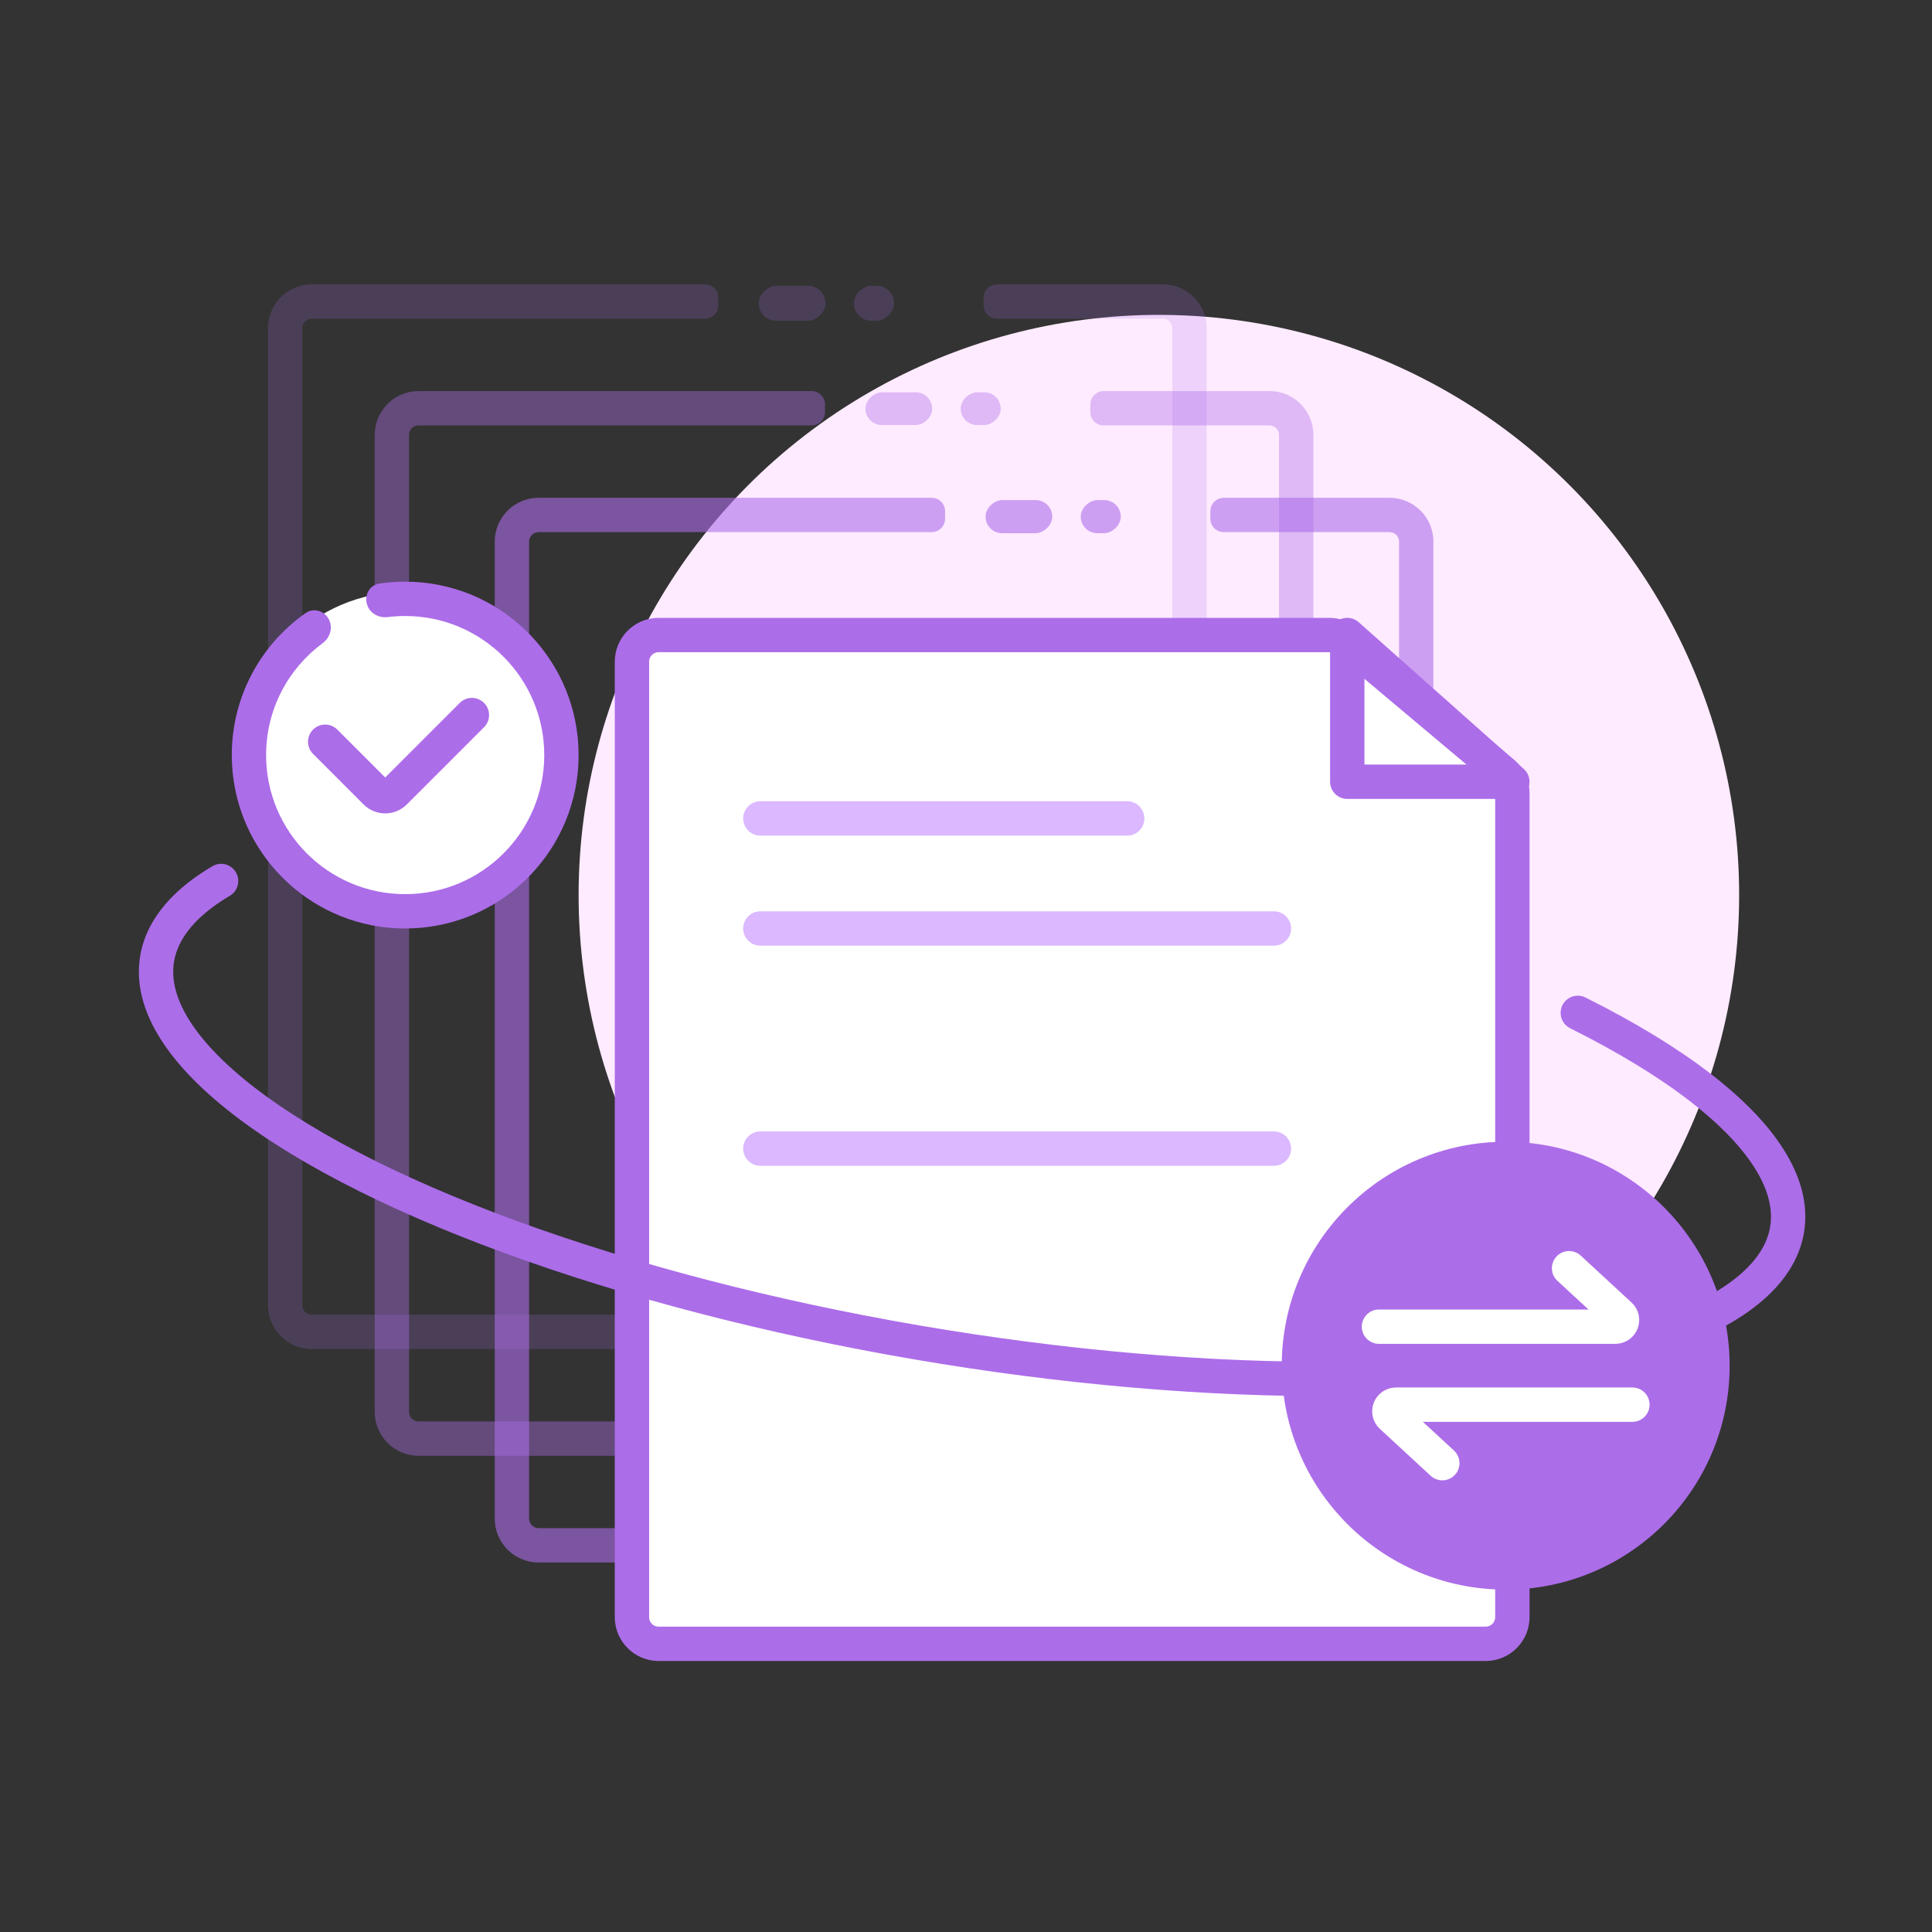 <svg width="90" height="90" viewBox="0 0 90 90" fill="none" xmlns="http://www.w3.org/2000/svg">
<rect x="0" y="0" width="90" height="90" fill="#333333" stroke="none"/>
<circle cx="53.985" cy="41.699" r="27.031" fill="#FFEBFF"/>
<g opacity="0.2">
<path d="M54.168 13.246C55.296 13.246 56.211 14.161 56.211 15.289V60.802C56.211 61.93 55.296 62.845 54.168 62.845H14.528C13.4 62.845 12.485 61.93 12.485 60.802V15.289C12.485 14.161 13.4 13.247 14.528 13.246H32.84C33.183 13.246 33.461 13.524 33.461 13.868V14.225C33.461 14.568 33.183 14.846 32.84 14.846H14.528C14.283 14.846 14.084 15.045 14.084 15.289V60.802C14.084 61.046 14.283 61.245 14.528 61.245H54.168C54.413 61.245 54.611 61.047 54.611 60.802V15.289C54.61 15.045 54.413 14.846 54.168 14.846H46.442C46.099 14.846 45.821 14.568 45.821 14.225V13.868C45.821 13.524 46.099 13.246 46.442 13.246H54.168Z" fill="#AC6DE9"/>
<rect x="38.454" y="13.311" width="1.631" height="3.107" rx="0.816" transform="rotate(90 38.454 13.311)" fill="#AC6DE9"/>
<rect x="41.646" y="13.311" width="1.631" height="1.864" rx="0.816" transform="rotate(90 41.646 13.311)" fill="#AC6DE9"/>
</g>
<g opacity="0.4">
<path d="M59.139 18.218C60.267 18.218 61.182 19.133 61.182 20.261V65.773C61.182 66.901 60.267 67.816 59.139 67.816H19.499C18.371 67.816 17.456 66.901 17.456 65.773V20.261C17.456 19.132 18.371 18.218 19.499 18.218H37.811C38.154 18.218 38.432 18.496 38.432 18.839V19.196C38.432 19.539 38.154 19.817 37.811 19.817H19.499C19.254 19.817 19.056 20.016 19.055 20.261V65.773C19.055 66.018 19.254 66.217 19.499 66.217H59.139C59.384 66.216 59.582 66.018 59.582 65.773V20.261C59.582 20.016 59.384 19.817 59.139 19.817H51.412C51.069 19.817 50.791 19.539 50.791 19.196V18.839C50.791 18.496 51.069 18.218 51.412 18.218H59.139Z" fill="#AC6DE9"/>
<rect x="43.424" y="18.276" width="1.524" height="3.107" rx="0.762" transform="rotate(90 43.424 18.276)" fill="#AC6DE9"/>
<rect x="46.617" y="18.276" width="1.524" height="1.864" rx="0.762" transform="rotate(90 46.617 18.276)" fill="#AC6DE9"/>
</g>
<g opacity="0.6">
<path d="M64.731 23.189C65.859 23.189 66.774 24.104 66.774 25.232V70.745C66.774 71.873 65.859 72.787 64.731 72.787H25.09C23.962 72.787 23.047 71.873 23.047 70.745V25.232C23.048 24.104 23.962 23.189 25.09 23.189H43.404C43.748 23.189 44.026 23.467 44.026 23.81V24.167C44.026 24.51 43.748 24.788 43.404 24.788H25.09C24.846 24.789 24.647 24.988 24.647 25.232V70.745C24.647 70.989 24.846 71.188 25.09 71.188H64.731C64.975 71.188 65.173 70.989 65.173 70.745V25.232C65.173 24.988 64.975 24.788 64.731 24.788H57.006C56.663 24.788 56.384 24.51 56.384 24.167V23.81C56.384 23.467 56.663 23.189 57.006 23.189H64.731Z" fill="#AC6DE9"/>
<rect x="49.018" y="23.296" width="1.543" height="3.107" rx="0.771" transform="rotate(90 49.018 23.296)" fill="#AC6DE9"/>
<rect x="52.21" y="23.296" width="1.543" height="1.864" rx="0.771" transform="rotate(90 52.21 23.296)" fill="#AC6DE9"/>
</g>
<path d="M29.439 30.825C29.439 30.138 29.996 29.582 30.682 29.582H61.922C62.215 29.582 62.498 29.685 62.722 29.873L70.008 35.995C70.289 36.231 70.452 36.579 70.452 36.946V75.332C70.452 76.019 69.895 76.575 69.209 76.575H30.682C29.996 76.575 29.439 76.019 29.439 75.332V30.825Z" fill="white" stroke="#AC6DE9" stroke-width="1.6"/>
<path d="M62.761 36.417V29.582L70.451 36.417H62.761Z" stroke="#AC6DE9" stroke-width="1.6" stroke-linecap="round" stroke-linejoin="round"/>
<path d="M35.42 38.126H52.509" stroke="#DBB8FF" stroke-width="1.6" stroke-linecap="round"/>
<path d="M35.42 43.253H59.344" stroke="#DBB8FF" stroke-width="1.6" stroke-linecap="round"/>
<path d="M35.42 53.506H59.344" stroke="#DBB8FF" stroke-width="1.6" stroke-linecap="round"/>
<path d="M73.5 47.183C78.068 49.462 81.192 51.882 82.544 54.19C83.895 56.497 83.426 58.607 81.184 60.299C78.942 61.99 75.01 63.201 69.801 63.804C64.591 64.407 58.295 64.381 51.572 63.727C44.849 63.074 37.947 61.817 31.588 60.09C25.229 58.362 19.647 56.226 15.428 53.907C11.208 51.587 8.506 49.169 7.603 46.905C6.701 44.642 7.633 42.616 10.3 41.04" stroke="#AC6DE9" stroke-width="1.6" stroke-linecap="round"/>
<circle cx="70.141" cy="63.619" r="9.632" fill="#AC6DE9" stroke="#AC6DE9" stroke-width="1.6"/>
<path d="M64.237 61.802H75.249C75.532 61.802 75.668 61.455 75.46 61.263L73.093 59.078" stroke="white" stroke-width="1.6" stroke-linecap="round"/>
<path d="M76.044 65.435H65.032C64.749 65.435 64.614 65.782 64.822 65.974L67.189 68.16" stroke="white" stroke-width="1.6" stroke-linecap="round"/>
<circle cx="18.875" cy="35.174" r="7.603" fill="white"/>
<path d="M19.291 27.107C23.559 27.323 26.953 30.852 26.953 35.174L26.943 35.59C26.727 39.858 23.197 43.252 18.875 43.252L18.459 43.242C14.329 43.033 11.017 39.721 10.808 35.59L10.797 35.174C10.797 32.439 12.156 30.02 14.237 28.559C14.634 28.28 15.171 28.473 15.353 28.924C15.504 29.298 15.353 29.722 15.029 29.962C13.432 31.141 12.396 33.036 12.396 35.174C12.396 38.752 15.297 41.653 18.875 41.653C22.453 41.653 25.354 38.752 25.354 35.174C25.353 31.596 22.453 28.696 18.875 28.696C18.601 28.696 18.332 28.713 18.067 28.746C17.669 28.797 17.27 28.596 17.12 28.223C16.937 27.771 17.192 27.258 17.674 27.185C18.066 27.127 18.467 27.096 18.875 27.096L19.291 27.107Z" fill="#AC6DE9"/>
<path d="M15.148 34.553L17.504 36.91C17.747 37.152 18.14 37.152 18.383 36.91L21.983 33.31" stroke="#AC6DE9" stroke-width="1.6" stroke-linecap="round"/>
</svg>

